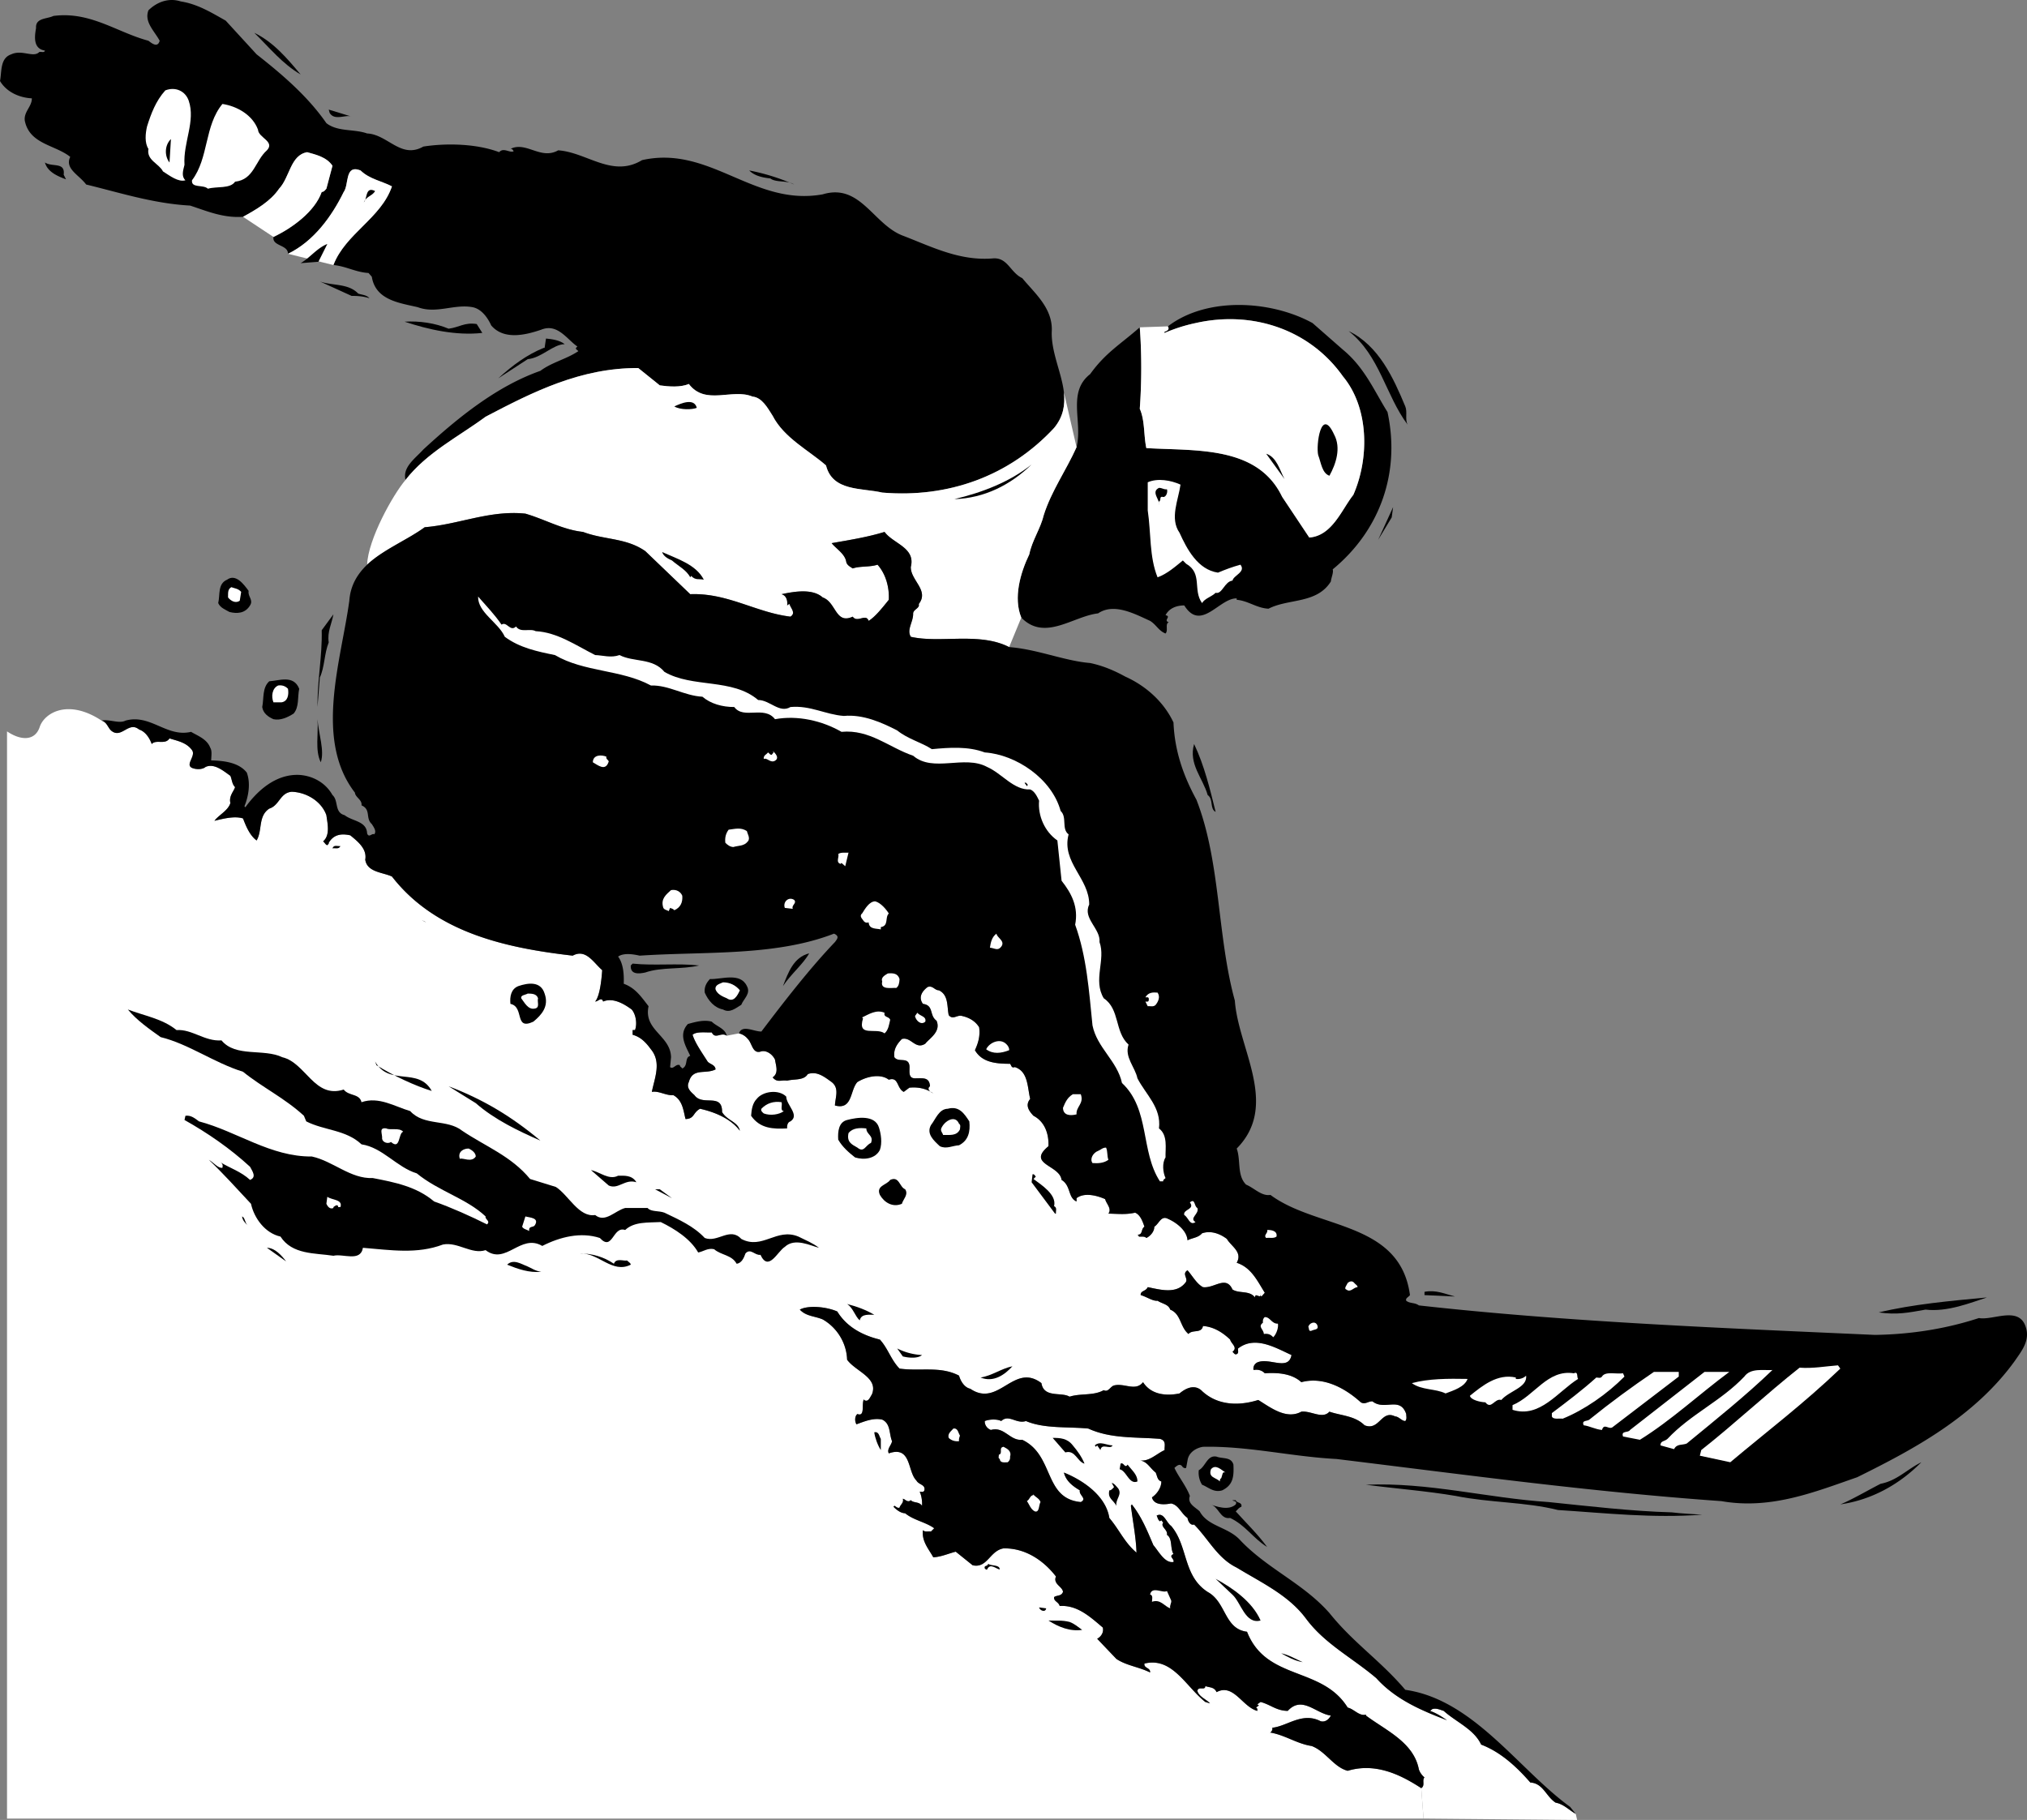 <svg xmlns="http://www.w3.org/2000/svg" width="432.865" height="388.704"><rect width="100%" height="100%" fill="#808080" stroke="none"/><path fill="#fff" d="M303.5 381.907c-4.516-2.957-9.84-5.469-15.7-3.703-2.984-.762-4.695-4.18-7.702-5.297-3.223-.492-5.735-2.398-9-2.902.152.199.754-.403.601-1 3.168-.305 6.383-3.422 10.301-1.399 1.008.29 1.809-.414 2.2-1.199-3.204-.422-6.118-4.34-9.2-1-2.445-.023-3.652-1.332-5.8-1.902l-.7.5c.137.07.234.27.398.199l-.699.5c.336.074.336.476.301.703-3.184-.828-5.09-5.953-8.7-4-.51-1.152-1.515-.95-2.402-1.3-.02 1.054-1.425-.052-1.699 1 .274 1.261 1.98 1.863 2.7 2.698l-1-.3c-4.141-3.25-7.055-9.68-13-8.2-.184 1.032 1.32.833 1.199 1.899-2.29-1.168-5.102-1.469-7.2-2.899l-4.097-4.3c.765-.403 1.469-1.305 1.199-2.399-2.742-2.324-5.457-4.836-9.2-4.601-.277-.938-1.284-.938-1.202-1.899.625-.449 1.527-.144 1.902-1.101-.074-1.157-2.184-1.657-1.5-3.301-2.695-3.484-6.613-6.098-11.2-6-2.952.508-3.452 4.328-6.6 3.601l-3.602-2.898c-1.594.406-3.098 1.11-4.797 1.2-.914-1.696-2.524-3.407-2.203-5.802.382.485 1.187.184 1.703.301l.699-.699c-1.82-1.324-4.43-1.727-6.2-3.203-1.046-.031-1.948-.836-2.5-1.399l.2-.199c.352.16.652.559 1.098.399.156-.64.96-1.043.703-1.899.46.051.762.653 1.398.5l.301-.199c.57.652 1.773.25 2.398 1.2.079-.95-.12-2.255-.5-3 .278-.06.782.241 1-.302.282-1.265-1.222-1.164-1.699-2.101-1.937-1.875-1.031-7.504-5.898-5.797-.461-.902.543-1.707.699-2.602-.656-1.52-.254-3.73-2.102-4.601-1.87-.434-3.78.371-5.5 1-.39-.629-.39-1.734.2-2.2 1.718.665.816-2.148 1.402-3.199v.2c.922.55 1.223-.457 1.7-1.2 1.433-3.578-3.493-4.886-5.302-7.398-.101-3.516-2.109-6.832-5.199-8.602-1.734-.742-3.547-.644-4.898-2.101 1.754-.953 5.574-.652 8 .402 1.996 3.266 5.312 5.078 9.097 6 1.743 1.89 2.348 4.301 4.2 6.2 4.48.613 8.699-.59 12.703 1.5.32 1.124 1.12 2.53 2.398 2.8 6.059 4.153 9.278-5.695 15.2-1.199.507 3.242 4.328 1.836 6 2.898 2.347-.761 5.16-.16 7.3-1.398.977.535 1.38-.77 2.2-1 2.195-.574 4.605 1.336 6.199-.703 1.824 2.844 5.242 2.941 7.8 2.402 1.262-1.066 3.07-1.972 4.602-.699 3.293 3.25 7.914 3.45 12.2 2.098 2.55 1.554 5.964 4.27 9.198 2.5 2.094-.243 4.504 1.668 6 0 2.524.863 5.442.863 7.5 2.902 3.165 1.277 3.567-3.344 6.5-1.902.887.062 1.391.968 2.2 1 .398-.434.195-1.035.203-1.5-1.317-3.86-4.633-.64-7.203-2.7-.946-.054-1.547.75-2.5.2-3.27-2.965-7.891-5.578-12.7-4.301-2.027-1.883-5.144-2.082-7.8-1.899-.559-.585-1.364-.886-2.399-.699-.172-.789.332-1.496 1-1.699 2.551-.902 6.469 1.914 7.102-1.5-3.348-1.512-7.77-4.223-11.403-1.402-.085.394.215.996-.3 1.199-.387.2-.59-.203-.899-.5 1.215-.91-.293-1.711-.5-2.598-1.601-1.527-3.511-2.734-5.8-2.902-.325 1.676-2.235.672-3.098 1.703-1.848-1.535-1.547-4.246-3.903-5.203-.359-1.156-1.765-1.254-2.699-1.899-.976.141-2.383-.863-3.601-1.199-.086-.972 1.117-.77 1.5-1.699 2.632.527 6.05 1.531 8-.902.863-.883-.844-1.887.5-2.7 1.066 1.215 1.972 2.922 3.3 3.602 2.391.324 4.903-2.59 6.301.5 1.414.93 3.63.129 4.801 1.7.031-1.27 1.438.738 1.2-1 .038.331-.063.632.198.8l.7-.8c-1.563-2.481-2.871-5.395-6-6.403 1.32-2.309-1.192-3.516-2.098-5.098-1.504-1.133-3.414-1.836-5.3-1.199-.829.973-2.134.973-3.102 1.5-.137-2.137-2.45-3.844-4.2-4.602-1.464-.75-1.87 1.06-2.898 1.7.023.965-.781 1.972-1.7 2.402-.386-.43-1.09-.23-1.6-.3.007-.231-.192-.333-.302-.403 1.215.07.711-1.234 1.5-1.7-.386-1.144-.886-2.55-2-3-2.003.45-3.511.25-5.699.2.781-1.055-.426-2.063-.699-3.098-1.738-.773-4.45-1.476-6.102-.199v.7c-1.863-.77-1.164-3.384-3.199-4.602-.375-3.203-7.511-3.305-2.8-7.2.113-2.636-.79-5.25-3.2-6.5-1.008-1.062-1.812-2.27-.699-3.601-.61-2.484-.41-5.902-3.3-6.797-.727.293-.727-.414-1-.703-2.845-.012-5.958-.211-7.5-2.899.738-1.636 1.14-3.043.898-4.898-.762-1.258-2.07-2.062-3.598-2.402-1.086-.364-1.988.941-2.902-.2-.395-1.87.008-4.285-2.098-5.3-.91.011-1.312-1.094-2.402-.7-1.22.91-2.024 2.22-1 3.602 2.39.324 1.289 2.434 2.902 3.598 1 2.355-1.516 3.761-2.402 4.902-2.13 1.371-3.032-1.543-5-1-1.047 1.066-1.852 2.27-1.598 3.898.852 1.188 2.863-.12 3.2 1.7.163.996-.438 2.804 1.198 2.8 1.68.004 3.086-.296 3.2 1.7-.817.617.191 1.32.703 1.5-1.52-.985-3.125-1.387-5.102-1.2l-1.199.899c-1.547-.785-1.047-3.297-3.2-2.598-1.667-1.304-4.581-.8-6.702.5-1.598 1.715-.993 6.035-4.797 5 .086-1.777.988-3.687-.703-5-1.524-1.097-3.133-2.406-5.098-1.699-.848 1.406-2.86 1.004-4.402 1.398-1.371-.195-2.075.508-3.098-.699 1.324-.902.723-2.41.5-3.8-.582-1.223-1.988-2.13-3.102-1.7-1.703.477-1.8-1.836-2.699-2.699a3.415 3.415 0 0 0-1.898-1.203l-2.602.5c-1.234-.844-2.441.863-3.199-.7-1.352.055-3.262-.245-4.102.5.54 1.766 2.047 3.88 3.2 5.7.453.59 1.66.691 1.703 1.703-2.153 1.098-4.867-.41-5.703 2.7-.57 1.21.332 2.015 1.203 2.8 1.742 2.434 5.965-.582 5.898 3.598 1.07 1.847 3.383 2.05 3.801 4-1.926-2.555-5.242-3.961-8.5-4.7-1.566.84-1.164 2.145-3.102 2.2-.472-1.762-.574-3.973-2.597-5.098-1.594.121-3.106-.984-4.602-.703.594-2.996 2.102-6.313-.199-9.098-1.117-1.535-2.223-2.64-3.902-3.101v-1h.5c.476-1.153.277-3.262-.7-4.399-1.738-1.277-4.05-2.582-6.097-1.699-.363-1.086-1.067.02-1.703 0 .937-1.086 1.34-4.3 1.5-6.703-1.871-1.617-3.477-4.633-6.297-3.098-14.164-1.636-29.242-4.851-38.602-16.902-1.996-.914-5.312-.914-5.699-3.598.387-2.242-1.422-3.75-3.2-5.199-1.64-.36-3.448-.36-4.6 1.598.046.156-.052.254-.302.5-.355-.043-.554-.547-.898-.801 1.547-1.352.945-3.766.7-5.598-1.06-2.992-4.278-4.902-7.4-5-2.507.2-2.605 2.914-4.8 3.598-2.43 1.625-1.422 4.64-2.7 6.8-1.437-1.054-2.241-2.964-2.902-4.699-1.75-.574-4.164.028-6.097.5.828-1.175 2.937-2.18 3.398-3.8-.36-1.496.746-2.5 1-3.399-.656-.61-.656-1.613-1-2.402-1.566-1.121-3.472-2.73-5.3-1.899-.688.575-1.993.575-2.899.2-1.508-.73.906-2.54 0-3.801-1.203-1.652-3.113-1.953-4.8-2.5-.927 1.45-2.837.144-3.802 1.203-.441-1.262-1.347-2.668-2.699-3.102-2.265-1.878-3.773 2.145-6 .2-.687-.668-.886-1.774-2-2.098-7.129-4.703-12.156-1.687-13.199 1.297-.965 3.047-3.98 3.047-7 1v232.203H304l-.5-6.5"/><path fill="#fff" d="M336.5 387.407c-1.434-.82-2.64-2.125-4.3-2.402-2.06-1.332-2.66-4.145-5.4-4.301-3.09-3.563-6.507-6.578-10.5-8.098-1.534-3.304-5.355-4.812-8-7.199-.773-.227-1.476-.629-2.402-.402l-.5.402c1.325.477 2.434 1.18 3.602 2-4.988-1.926-10.816-4.238-15.102-9-5.164-4.383-10.992-7.297-15-12.703-3.73-5.047-9.66-7.758-14.8-10.899-4.106-1.984-6.016-6.105-9.098-9.199-.836.278-1.34-.828-1.402-1.402-1.446-1.031-1.848-2.742-3.5-3.098-1.364.258-3.672.457-4.098-1.3 1.129-.754 2.031-2.16 2-3.399-.871-.27-.871-1.176-1.2-1.902-1.179-.88-1.784-2.387-3.402-2.598 2.02.309 3.528-1.398 5.301-2.203-.062-.906.438-2.008-1-2.399-5.297-.414-10.52-.011-15.3-2.199-4.266-.426-9.391.074-13.301-1.601-2.121.672-3.63-1.54-5.297 0-.742-.434-2.453-.434-3.5 0-.055.773.445 1.578 1.297 1.902 2.867-.828 4.074 2.387 6.703 2.098 6.918 3.304 4.504 12.55 12.5 13.3 1.453-.75-.457-1.453-.203-2.5-1.461-.863-2.965-1.968-3.399-3.8 4.051 1.632 8.973 4.949 9.7 9.699 2.19 2.586 3.195 5.2 5.8 7.402-.093-3.207-.797-6.726-1.199-10l.2-.3c2.113 2.667 3.316 5.683 4.6 8.699 1.13 1.308 2.434 3.922 4.298 3.601.25-.687-1.16-1.187 0-1.699-.758-1.2-.153-3.309-1.399-4.102.239-1.117-1.469-1.718-.8-2.601l-.399-.5-.3.203c-.473-.328-.473-.832-.7-1.203 1.535-.832 2.04 1.476 3.098 2.203 3.664 4.3 2.457 10.629 7.8 14.098 4.004 2.16 3.5 7.89 8.403 8.5 4.144 10.547 16.004 7.328 21.5 16.199 1.336.277 2.441 1.883 3.898 1.5v.203c4.274 3.195 10.203 5.707 11.301 11.5.41 1.242 1.512 1.945 1.2 1.7-.59.648.214 1.753-.7 2.3l.5 6.5 32.8.297-.3-1.297"/><path d="M286.8 74.704c4.65 3.848 6.657 8.773 9.5 13.3 2.786 12.86-1.534 25.223-11.702 33.602.218.664-.286 1.668-.399 2.598-3.004 4.8-9.031 3.594-13.3 5.8-2.465-.093-4.376-1.702-6.801-1.898v-.3c-3.703-.11-7.625 7.23-11.2 1.5-1.648 0-3.257.605-4 2.101 1.344.211-.562 1.113.7 1.5-.864.32-.059 1.727-.7 2.398-1.468-.574-1.972-1.878-3.3-2.699-3.293-1.492-7.715-3.902-11.098-1.601-5.363.613-11.39 6.039-16.402.902-1.723-4.21-.215-9.535 1.703-13.5.594-2.969 2.402-5.484 3.097-8.402 1.618-5.121 4.832-9.645 7-14.5 1.352-5.395-2.066-11.727 2.903-15.598 3.27-4.57 6.488-6.379 10.597-10 .415 5.43.415 11.762 0 17.398 1.118 2.504.817 5.72 1.403 8.399 10.57.637 23.734-.57 29 10.402l5.797 8.7c4.918-.376 6.925-6.004 9.402-9.102 3.453-7.856 3.352-18.61-2.2-25.297-7.21-10.195-19.573-14.113-31.5-11.402a34.685 34.685 0 0 0-6.6 2.101c-.466-.39 1.343-.293.698-1.402 8.383-6.426 22.153-5.524 30.903-.7l6.5 5.7M54.8 11.606c5.395 4.235 10.927 8.957 14.9 14.7 2.456 1.898 5.874 1.19 8.698 2.199 4.41.199 7.227 5.527 12 2.8 5.075-.793 11.504-.59 16.2 1.2.937-1.086 2.242.222 3.101-.2-.156-.183-.258-.585-.699-.5 3.355-1.695 6.473 2.426 10.2.301 6.12.418 11.55 5.946 17.898 2.098 14.554-3.29 23.902 9.98 38.601 7.3 8.113-2.449 10.828 6.598 17.301 8.903 5.988 2.316 11.918 5.332 18.898 4.797 3.27-.367 3.774 2.95 6.403 4.203 2.695 3.266 6.617 6.484 6.297 11.5-.106 4.371 2.125 8.73 2.601 12.898.281 2.637-.093 5.168-2.101 7.602-9.63 10.363-22.692 14.984-36.7 13.797-4.386-1.024-10.617-.219-12-5.797-3.742-3.266-8.968-5.879-11.398-10.602-1.086-1.71-2.293-3.921-4.3-4.101-4.325-1.828-10.052 1.988-13.602-2.7-1.778.77-4.29.571-6.2.301l-4.597-3.699c-12.285-.054-22.438 5.07-32.602 10.399-5.715 4.222-12.547 7.64-17.101 13.5-.672-2.746 2.043-4.555 3.8-6.5 7.489-6.899 15.727-13.532 25-16.801 2.485-1.856 5.5-2.461 8.102-4.2-.188-.269-.59-.37-.5-.699l.3-.3c-2.198-1.48-4.21-5-7.702-3.598-3.243 1.11-7.965 2.316-10.7-.902-.683-1.504-1.988-3.516-4-3.899-3.918-.722-7.738 1.489-11.699 0-3.976-.922-9.004-1.523-9.8-6.5l-.7-.8c-2.722-.153-4.836-1.461-7.5-1.7 2.567-6.695 10.203-10.011 12.5-16.8-2.195-1.153-4.808-1.555-6.699-3.399-3.437-1.371-2.434 3.05-3.602 4.598-2.546 5.187-6.367 10.515-11.898 13.199.004-1.984-3.414-1.582-3.102-3.598 4.012-1.902 8.832-5.418 10.301-9.601.543-.04.742-.442 1-.7L71 35.407c-1.254-1.879-3.566-2.379-5.402-2.902-3.594.62-3.692 5.347-6 7.8-1.813 2.672-4.93 4.48-7.7 6-4.265.29-7.68-1.218-11.3-2.398-7.836-.43-14.973-2.742-22.2-4.5-1.515-2.059-4.632-3.367-3.398-5.902-3.246-2.59-8.672-2.688-9.7-7.7-.277-1.925 1.532-3.03 1.5-4.8-2.683-.137-5.394-1.344-6.8-3.7.398-2.066-.004-4.882 2.398-5.699 2.325-1.09 4.735.817 6-.5.543-.09 1.047.211 1.2-.3C7.133 10.414 7.332 8 7.699 6.004c-.164-2.223 2.348-1.922 3.7-2.598 7.894-1.035 13.523 3.488 20.3 5.297.66.504 1.965 1.61 2.399 0-1.137-2.11-3.348-4.02-2.399-6.5C33.465.466 35.977-.542 38.598.305c3.609.563 6.523 2.372 9.601 4.102l6.602 7.2"/><path fill="#fff" d="M218.098 131.907c-1.723-4.21-.215-9.535 1.703-13.5.594-2.969 2.402-5.484 3.097-8.402 1.618-5.121 4.832-9.645 7-14.5l-2.699-11.7c.281 2.637-.093 5.168-2.101 7.602-9.63 10.363-22.692 14.984-36.7 13.797-4.386-1.024-10.617-.219-12-5.797-3.742-3.266-8.968-5.879-11.398-10.602-1.086-1.71-2.293-3.921-4.3-4.101-4.325-1.828-10.052 1.988-13.602-2.7-1.778.77-4.29.571-6.2.301l-4.597-3.699c-12.285-.054-22.438 5.07-32.602 10.399-5.715 4.222-12.547 7.64-17.101 13.5-2.684 3.148-8.004 12.68-8.2 18.101 3.477-3.25 8.582-5.281 12.301-8 7.285-.586 13.918-3.703 21.5-2.902 4.176 1.21 7.895 3.422 12.301 3.902 4.54 1.73 9.164 1.227 13.3 4.098l9.598 9.203c7.973-.316 14.004 3.906 21.403 4.797 1.242-.79.039-1.793-.203-2.7-.16 0-.364.2-.5.301.136-1.003-.164-2.109-1.2-2.398 2.442-.516 6.563-1.32 8.801.7 2.887.995 2.688 5.82 6.399 4.097 1.011 1.422 2.82-.79 3.402.902 1.43-.89 2.934-2.797 4.3-4.5.141-2.52-.562-5.433-2.402-7.5-1.675.559-3.789.258-5.3.801-.297-.242-1.301-.645-1.399-1.5-.304-1.656-2.215-2.762-3.101-3.902 3.8-.668 7.62-1.27 11.3-2.399 1.848 2.535 6.672 3.34 5.602 7.5-.035 2.875 3.984 4.985 1.7 7.899.277.906-1.13 1.105-1.2 2 .07 1.82-1.438 3.425-.5 5 6.297 1.441 14.637-1.07 21 2.199l2.598-6.297M71.2 56.606c2.566-6.695 10.202-10.011 12.5-16.8-2.196-1.153-4.81-1.555-6.7-3.399-3.438-1.371-2.434 3.05-3.602 4.598-2.546 5.187-6.367 10.515-11.898 13.199l9.7 2.402m-12.802-6c4.012-1.902 8.832-5.418 10.301-9.601.543-.04.742-.442 1-.7L71 35.407c-1.254-1.879-3.566-2.379-5.402-2.902-3.594.62-3.692 5.347-6 7.8-1.813 2.672-4.93 4.48-7.7 6l6.5 4.301"/><path d="M64.2 15.907c-3.903-2.277-6.614-5.695-9.9-8.902 4.087 2 6.903 5.32 9.9 8.902"/><path fill="#fff" d="M40.3 21.505c1.505 4.386-1.206 8.91-.902 13.699-.304 1.238-.707 2.445.2 3.3-1.512.45-3.32-.956-4.797-1.898-.836-1.672-3.547-2.375-3.102-4.8-.847-1.294-.648-3.301-.3-4.801.859-2.723 1.863-5.434 3.902-7.7 2.183-.851 4.293.153 5 2.2m14.797 6.199c.074 1.703 3.691 2.508 1.902 4.402-2.531 2.227-2.73 6.246-6.8 6.7-1.06 1.558-3.872.953-5.802 1.5-.984-.95-3.597-.044-3.398-1.801 3.617-4.774 2.613-11.61 6.5-16.301 3.148.473 6.465 2.379 7.598 5.5"/><path d="M75.098 24.907c-1.235-.523-3.645.984-4.7-.8l-.199-.7 4.899 1.5M50.7 26.505l.5.5-.5-.5m-14.5 8.199c-1.028-1.277-1.13-3.586.3-5l-.3 5m-22.602 2.601.5 1c-1.739-.656-3.95-1.562-4.5-3.601 1.554 1.035 4.37-.168 4 2.601m156 2.102c-1.465-.953-3.875-.352-5.098-1.3-1.39-.157-3.3-.458-4.5-1.7a44.88 44.88 0 0 1 9.598 3m-89.5 1.398c-.606 1.067-1.809 1.067-2.399 2.399.79-.832.285-3.445 2.399-2.399M64.2 56.204c2.027-1.168 3.433-3.176 5.698-4.098L68 55.907l-3.8.297m12.3 6.5c.781.273 1.79.273 2.398 1-1.214-.426-2.722-.527-3.8-.5L68.3 60.106c2.648.961 6.066.356 8.199 2.598"/><path fill="#fff" d="M243.398 69.907c.414 5.43.414 11.762 0 17.398 1.118 2.504.817 5.72 1.403 8.399 10.57.637 23.734-.57 29 10.402l5.797 8.7c4.918-.376 6.925-6.004 9.402-9.102 3.453-7.856 3.352-18.61-2.2-25.297-7.21-10.195-19.573-14.113-31.5-11.402a34.685 34.685 0 0 0-6.6 2.101c-.466-.39 1.343-.293.698-1.402l-6 .203"/><path d="M95.8 70.204c2.286-.293 3.391-1.399 6-1l1.2 1.902c-5.617.614-11.445-.695-16.602-2.402 3.145-.2 6.563.3 9.403 1.5m204.297 16.601c.496 1.196-.106 2.704.5 3.899-4.727-6.32-5.934-14.762-12.598-20 6.465 3.125 9.578 10.062 12.098 16.101m-179.5-13.3c-2.512.023-4.926 2.937-7.899 3.199l-6.3 4.101c3.144-2.855 6.16-5.066 9.699-6.5h.203l.297-2c1.187.118 2.894.317 4 1.2M148.8 87.106c-.968.39-3.48.492-4.8-.3 1.32-.614 4.234-1.922 4.8.3m136.098 5.699c1.524 2.832.418 6.25-1 8.801-1.593-.539-1.796-2.851-2.398-4.402-.504-2.07.602-10.512 3.398-4.399m-10.598 9.5-3.902-5.398c2.258.742 2.86 3.453 3.903 5.398m-70.501 4.301c5.942-1.422 11.77-3.633 16.5-7.402-4.527 4.375-10.054 7.187-16.5 7.402"/><path fill="#fff" d="M252.098 103.505c-.45 3.289-2.356 7.207-.2 10.3 1.563 3.442 3.872 7.864 8.2 8.5 1.504-.636 3.109-1.242 4.8-1.699 1.223 1.563-1.488 2.266-1.699 3.399-1.699.175-2.203 2.988-3.601 2.601-.914.89-2.32 1.192-2.899 2.2-2.035-2.817.176-6.336-3.398-8.399l-.703-.703c-1.551 1.262-3.36 2.867-5.399 3.601-1.781-4.351-1.379-9.476-2.101-14.3v-6c2.129-.934 4.945-.434 7 .5"/><path d="M249.2 104.505c.238.68-.262 1.886-1 1.601-.673-.015-.169.79-.7 1v.7c.23-1.114-1.781-2.72 0-3.602.633-.023 1.035.379 1.7.3m45.1 10.801 3.2-7-.3 2.2zm9.2 266.602c-4.516-2.957-9.84-5.469-15.7-3.703-2.984-.762-4.695-4.18-7.702-5.297-3.223-.492-5.735-2.398-9-2.902.152.199.754-.403.601-1 3.168-.305 6.383-3.422 10.301-1.399 1.008.29 1.809-.414 2.2-1.199-3.204-.422-6.118-4.34-9.2-1-2.445-.023-3.652-1.332-5.8-1.902l-.7.5c.137.07.234.27.398.199l-.699.5c.336.074.336.476.301.703-3.184-.828-5.09-5.953-8.7-4-.51-1.152-1.515-.95-2.402-1.3-.02 1.054-1.425-.052-1.699 1 .274 1.261 1.98 1.863 2.7 2.698l-1-.3c-4.141-3.25-7.055-9.68-13-8.2-.184 1.032 1.32.833 1.199 1.899-2.29-1.168-5.102-1.469-7.2-2.899l-4.097-4.3c.765-.403 1.469-1.305 1.199-2.399-2.742-2.324-5.457-4.836-9.2-4.601-.277-.938-1.284-.938-1.202-1.899.625-.449 1.527-.144 1.902-1.101-.074-1.157-2.184-1.657-1.5-3.301-2.695-3.484-6.613-6.098-11.2-6-2.952.508-3.452 4.328-6.6 3.601l-3.602-2.898c-1.594.406-3.098 1.11-4.797 1.2-.914-1.696-2.524-3.407-2.203-5.802.382.485 1.187.184 1.703.301l.699-.699c-1.82-1.324-4.43-1.727-6.2-3.203-1.046-.031-1.948-.836-2.5-1.399l.2-.199c.352.16.652.559 1.098.399.156-.64.96-1.043.703-1.899.46.051.762.653 1.398.5l.301-.199c.57.652 1.773.25 2.398 1.2.079-.95-.12-2.255-.5-3 .278-.06.782.241 1-.302.282-1.265-1.222-1.164-1.699-2.101-1.937-1.875-1.031-7.504-5.898-5.797-.461-.902.543-1.707.699-2.602-.656-1.52-.254-3.73-2.102-4.601-1.87-.434-3.78.371-5.5 1-.39-.629-.39-1.734.2-2.2 1.718.665.816-2.148 1.402-3.199v.2c.922.55 1.223-.457 1.7-1.2 1.433-3.578-3.493-4.886-5.302-7.398-.101-3.516-2.109-6.832-5.199-8.602-1.734-.742-3.547-.644-4.898-2.101 1.754-.953 5.574-.652 8 .402 1.996 3.266 5.312 5.078 9.097 6 1.743 1.89 2.348 4.301 4.2 6.2 4.48.613 8.699-.59 12.703 1.5.32 1.124 1.12 2.53 2.398 2.8 6.059 4.153 9.278-5.695 15.2-1.199.507 3.242 4.328 1.836 6 2.898 2.347-.761 5.16-.16 7.3-1.398.977.535 1.38-.77 2.2-1 2.195-.574 4.605 1.336 6.199-.703 1.824 2.844 5.242 2.941 7.8 2.402 1.262-1.066 3.07-1.972 4.602-.699 3.293 3.25 7.914 3.45 12.2 2.098 2.55 1.554 5.964 4.27 9.198 2.5 2.094-.243 4.504 1.668 6 0 2.524.863 5.442.863 7.5 2.902 3.165 1.277 3.567-3.344 6.5-1.902.887.062 1.391.968 2.2 1 .398-.434.195-1.035.203-1.5-1.317-3.86-4.633-.64-7.203-2.7-.946-.054-1.547.75-2.5.2-3.27-2.965-7.891-5.578-12.7-4.301-2.027-1.883-5.144-2.082-7.8-1.899-.559-.585-1.364-.886-2.399-.699-.172-.789.332-1.496 1-1.699 2.551-.902 6.469 1.914 7.102-1.5-3.348-1.512-7.77-4.223-11.403-1.402-.085.394.215.996-.3 1.199-.387.2-.59-.203-.899-.5 1.215-.91-.293-1.711-.5-2.598-1.601-1.527-3.511-2.734-5.8-2.902-.325 1.676-2.235.672-3.098 1.703-1.848-1.535-1.547-4.246-3.903-5.203-.359-1.156-1.765-1.254-2.699-1.899-.976.141-2.383-.863-3.601-1.199-.086-.972 1.117-.77 1.5-1.699 2.632.527 6.05 1.531 8-.902.863-.883-.844-1.887.5-2.7 1.066 1.215 1.972 2.922 3.3 3.602 2.391.324 4.903-2.59 6.301.5 1.414.93 3.63.129 4.801 1.7.031-1.27 1.438.738 1.2-1 .038.331-.063.632.198.8l.7-.8c-1.563-2.481-2.871-5.395-6-6.403 1.32-2.309-1.192-3.516-2.098-5.098-1.504-1.133-3.414-1.836-5.3-1.199-.829.973-2.134.973-3.102 1.5-.137-2.137-2.45-3.844-4.2-4.602-1.464-.75-1.87 1.06-2.898 1.7.023.965-.781 1.972-1.7 2.402-.386-.43-1.09-.23-1.6-.3.007-.231-.192-.333-.302-.403 1.215.07.711-1.234 1.5-1.7-.386-1.144-.886-2.55-2-3-2.003.45-3.511.25-5.699.2.781-1.055-.426-2.063-.699-3.098-1.738-.773-4.45-1.476-6.102-.199v.7c-1.863-.77-1.164-3.384-3.199-4.602-.375-3.203-7.511-3.305-2.8-7.2.113-2.636-.79-5.25-3.2-6.5-1.008-1.062-1.812-2.27-.699-3.601-.61-2.484-.41-5.902-3.3-6.797-.727.293-.727-.414-1-.703-2.845-.012-5.958-.211-7.5-2.899.738-1.636 1.14-3.043.898-4.898-.762-1.258-2.07-2.062-3.598-2.402-1.086-.364-1.988.941-2.902-.2-.395-1.87.008-4.285-2.098-5.3-.91.011-1.312-1.094-2.402-.7-1.22.91-2.024 2.22-1 3.602 2.39.324 1.289 2.434 2.902 3.598 1 2.355-1.516 3.761-2.402 4.902-2.13 1.371-3.032-1.543-5-1-1.047 1.066-1.852 2.27-1.598 3.898.852 1.188 2.863-.12 3.2 1.7.163.996-.438 2.804 1.198 2.8 1.68.004 3.086-.296 3.2 1.7-.817.617.191 1.32.703 1.5-1.52-.985-3.125-1.387-5.102-1.2l-1.199.899c-1.547-.785-1.047-3.297-3.2-2.598-1.667-1.304-4.581-.8-6.702.5-1.598 1.715-.993 6.035-4.797 5 .086-1.777.988-3.687-.703-5-1.524-1.097-3.133-2.406-5.098-1.699-.848 1.406-2.86 1.004-4.402 1.398-1.371-.195-2.075.508-3.098-.699 1.324-.902.723-2.41.5-3.8-.582-1.223-1.988-2.13-3.102-1.7-1.703.477-1.8-1.836-2.699-2.699a3.415 3.415 0 0 0-1.898-1.203l-2.602.5c-1.234-.844-2.441.863-3.199-.7-1.352.055-3.262-.245-4.102.5.54 1.766 2.047 3.88 3.2 5.7.453.59 1.66.691 1.703 1.703-2.153 1.098-4.867-.41-5.703 2.7-.57 1.21.332 2.015 1.203 2.8 1.742 2.434 5.965-.582 5.898 3.598 1.07 1.847 3.383 2.05 3.801 4-1.926-2.555-5.242-3.961-8.5-4.7-1.566.84-1.164 2.145-3.102 2.2-.472-1.762-.574-3.973-2.597-5.098-1.594.121-3.106-.984-4.602-.703.594-2.996 2.102-6.313-.199-9.098-1.117-1.535-2.223-2.64-3.902-3.101v-1h.5c.476-1.153.277-3.262-.7-4.399-1.738-1.277-4.05-2.582-6.097-1.699-.363-1.086-1.067.02-1.703 0 .937-1.086 1.34-4.3 1.5-6.703-1.871-1.617-3.477-4.633-6.297-3.098-14.164-1.636-29.242-4.851-38.602-16.902-1.996-.914-5.312-.914-5.699-3.598.387-2.242-1.422-3.75-3.2-5.199-1.64-.36-3.448-.36-4.6 1.598.046.156-.052.254-.302.5-.355-.043-.554-.547-.898-.801 1.547-1.352.945-3.766.7-5.598-1.06-2.992-4.278-4.902-7.4-5-2.507.2-2.605 2.914-4.8 3.598-2.43 1.625-1.422 4.64-2.7 6.8-1.437-1.054-2.241-2.964-2.902-4.699-1.75-.574-4.164.028-6.097.5.828-1.175 2.937-2.18 3.398-3.8-.36-1.496.746-2.5 1-3.399-.656-.61-.656-1.613-1-2.402-1.566-1.121-3.472-2.73-5.3-1.899-.688.575-1.993.575-2.899.2-1.508-.73.906-2.54 0-3.801-1.203-1.652-3.113-1.953-4.8-2.5-.927 1.45-2.837.144-3.802 1.203-.441-1.262-1.347-2.668-2.699-3.102-2.265-1.878-3.773 2.145-6 .2-.687-.668-.886-1.774-2-2.098 1.614-.379 3.723.727 5.102 0 5.355-1.484 8.773 3.64 14 2.398 1.406.84 3.418 1.543 4.097 3.399.426.656.223 1.762.2 2.703 2.535.063 5.851.367 7.601 2.598.864 2.289.364 5.105-.5 7.199l.2.203c2.472-3.402 6.39-7.121 11.5-6.902 2.933.183 5.644 1.691 7.101 4.3 1.355 1.208.352 3.723 2.598 4.301 1.675 1.328 4.691 1.23 4.8 3.899.391 1.047 1.094-.157 1.5.199.598-.656-.105-1.563-.5-2.2-1.414-1.273-.105-3.081-2.199-4 .184-1.19-1.324-1.695-1.398-2.699-8.77-11.355-2.942-28.242-1.203-41 .234-3.285 1.726-5.699 3.8-7.699 3.477-3.25 8.582-5.281 12.301-8 7.285-.586 13.918-3.703 21.5-2.902 4.176 1.21 7.895 3.422 12.301 3.902 4.54 1.73 9.164 1.227 13.3 4.098l9.598 9.203c7.973-.316 14.004 3.906 21.403 4.797 1.242-.79.039-1.793-.203-2.7-.16 0-.364.2-.5.301.136-1.003-.164-2.109-1.2-2.398 2.442-.516 6.563-1.32 8.801.7 2.887.995 2.688 5.82 6.399 4.097 1.011 1.422 2.82-.79 3.402.902 1.43-.89 2.934-2.797 4.3-4.5.141-2.52-.562-5.433-2.402-7.5-1.675.559-3.789.258-5.3.801-.297-.242-1.301-.644-1.399-1.5-.304-1.656-2.215-2.762-3.101-3.902 3.8-.668 7.62-1.27 11.3-2.399 1.848 2.535 6.672 3.34 5.602 7.5-.035 2.875 3.984 4.985 1.7 7.899.277.906-1.13 1.105-1.2 2 .07 1.82-1.437 3.425-.5 5 6.297 1.441 14.637-1.07 21 2.199 6 .45 11.828 2.96 17.3 3.402 2.669.563 5.083 1.57 7.5 2.899 4.415 1.988 8.235 5.402 10.298 9.8.25 6.157 2.16 11.48 4.902 16.5l-77.402 28.602c-12.578 4.871-27.45 3.766-41.5 4.7-1.426-.329-3.438-.63-4.598.198 1.16 1.583 1.262 3.895 1.2 5.801 2.472.907 3.679 2.715 5.3 4.801-1.117 5.152 4.71 6.258 4.8 10.898l-.202 2.102c.715.594 1.218-.816 2.101-.402-.078.293.324.39.5.699 1.328-.61.426-2.316 1.7-2.7-.973-2.128-2.583-4.542-.5-6.8 1.64-.457 3.449-.957 5.101-.5 1.059 1.05 2.867 1.453 3.2 3l2.6-.5c.684-1.953 3.2-.344 4.798-.399 4.832-6.378 10.359-13.515 15.703-19.101.418-.578 1.09-1.246-.203-1.797l77.402-28.602c5.195 13.274 4.39 29.051 8.2 42.899.714 10.273 9.558 22.332.398 31.601.918 2.493.015 5.708 2 7.7 1.734.722 3.34 2.53 5.203 2.199 9.894 7.367 27.683 5.555 29.797 21.402-.301.434-1.004.637-.797 1.2.797.644 1.8.34 2.699 1 31.863 3.562 65.531 4.867 97.398 6.3 7.832-.125 15.27-1.332 22.2-3.601 3.02.562 8.547-2.653 10 1.902.957 2.879-.852 5.09-2.297 7.2-8.606 11.96-21.567 18.898-33.703 24.898-9.07 3.144-18.418 6.965-29 5.101-27.809-1.957-54.946-5.676-82.2-9-9.628-.496-18.875-2.808-28.5-2.601-1.328.199-3.039 1.101-3.3 2.902l-.297 1.598c-.446.218-.848-.282-.903-.399-.546-.586-1.148.016-1.597.399.75 1.726 2.558 3.937 3.297 6-.637 1.656 1.273 2.46 2.101 3.3 1.781 3.282 6.106 3.282 8.7 6.2 5.847 6.125 13.386 9.14 19 15.5 5.14 6.406 10.867 10.125 16.199 16.402 14.566 2.063 24.215 17.04 35.203 25l1.199 1.5c-1.434-.82-2.64-2.125-4.3-2.402-2.06-1.332-2.66-4.145-5.4-4.301-3.09-3.563-6.507-6.578-10.5-8.098-1.534-3.304-5.355-4.812-8-7.199-.773-.227-1.476-.629-2.402-.402l-.5.402c1.325.477 2.434 1.18 3.602 2-4.988-1.926-10.816-4.238-15.102-9-5.164-4.383-10.992-7.297-15-12.703-3.73-5.047-9.66-7.758-14.8-10.899-4.106-1.984-6.016-6.105-9.098-9.199-.836.278-1.34-.828-1.402-1.402-1.446-1.031-1.848-2.742-3.5-3.098-1.364.258-3.672.457-4.098-1.3 1.129-.754 2.031-2.16 2-3.399-.871-.27-.871-1.176-1.2-1.902-1.179-.88-1.784-2.387-3.402-2.598 2.02.309 3.528-1.398 5.301-2.203-.062-.906.438-2.008-1-2.399-5.297-.414-10.52-.011-15.3-2.199-4.266-.426-9.391.074-13.301-1.601-2.121.672-3.63-1.54-5.297 0-.742-.434-2.453-.434-3.5 0-.055.773.445 1.578 1.297 1.902 2.867-.828 4.074 2.387 6.703 2.098 6.918 3.304 4.504 12.55 12.5 13.3 1.453-.75-.457-1.453-.203-2.5-1.461-.863-2.965-1.968-3.399-3.8 4.051 1.632 8.973 4.949 9.7 9.699 2.19 2.586 3.195 5.2 5.8 7.402-.093-3.207-.797-6.726-1.199-10l.2-.3c2.113 2.667 3.316 5.683 4.6 8.699 1.13 1.308 2.434 3.922 4.298 3.601.25-.687-1.16-1.187 0-1.699-.758-1.2-.153-3.309-1.399-4.102.239-1.117-1.469-1.718-.8-2.601l-.399-.5-.3.203c-.473-.328-.473-.832-.7-1.203 1.535-.832 2.04 1.476 3.098 2.203 3.664 4.3 2.457 10.629 7.8 14.098 4.004 2.16 3.5 7.89 8.403 8.5 4.144 10.547 16.004 7.328 21.5 16.199 1.336.277 2.441 1.883 3.898 1.5v.203c4.274 3.195 10.203 5.707 11.301 11.5.41 1.242 1.512 1.945 1.2 1.7-.59.648.214 1.753-.7 2.3"/><path d="M150.3 123.805c-1.16-.226-1.76.176-2.702-.8l-.2.3c-.77-1.535-2.582-2.44-3.898-3.601-.793-.348-1.797-.852-2.102-1.797 3.22 1.45 7.239 2.656 8.903 5.898m-97.203 2.399c-.239 1.191 1.07 1.898.3 3.101-1.039 1.711-2.75 1.81-4.398 1.399-.863-.492-1.969-.895-2.402-1.899.433-1.71-.168-4.12 1.902-5 1.848-1.335 3.555.977 4.598 2.399"/><path fill="#fff" d="m51.5 126.407-.3 1.898c-.852.598-1.856.098-2.5-.699.038-.812-.16-1.718.698-2.199.75.281 1.454.281 2.102 1m55.598 7c1.136-.785 1.843 1.629 3.101.398.953 1.43 2.961.325 4.2 1 4.59.23 8.613 3.043 12.699 5.102 1.64.05 3.347.656 5.203 0 2.969 1.559 7.09.555 9.597 3.598 6.036 3.488 14.477 1.277 20 6 2.52 0 4.528 2.918 6.903 1.5 4.258-.39 7.472 1.617 11.398 1.902 4.117-.387 8.137 1.422 11.399 3.098 2.265 1.843 5.18 2.547 7.402 4 3.707-.348 7.727-.649 11.3.699 6.677.46 14.313 5.586 16.2 12.5 1.434 1.328.125 3.84 1.7 5-1.575 5.976 4.456 9.39 4.398 15-1.45 2.933 2.468 5.144 2.203 8 1.37 3.777-1.442 8.101.898 12 3.488 2.332 2.281 7.156 5.301 9.902-.906 2.68 1.402 4.79 1.898 7.2 1.817 3.519 5.133 6.234 4.602 10.699 1.938 1.465 1.336 4.277 1.398 6.199-.765 1.195-.562 3.207 0 4.402-.164.211-.562.309-.5.7h-.699c-4.187-6.419-2.078-15.364-8.101-21-1.012-4.715-5.336-7.528-6.297-12.301-.746-7.39-1.246-14.727-3.703-21.5.746-3.778-.762-6.692-2.899-9.399l-.898-8.601c-2.692-1.86-4.2-5.274-3.903-8.5-.398-.797-.902-2-1.898-2.399-3.523.196-6.035-3.422-9.2-4.8-4.878-2.641-11.51 1.277-15.8-2.399-5.156-1.75-9.277-5.668-15.3-5.102-4.13-2.378-9.356-3.582-14.2-2.699-2.29-2.992-6.71.121-8.7-2.601-2.534.011-5.046-.696-6.8-2.2-3.875-.203-7.191-2.515-11-2.398-6.34-3.434-14.281-2.832-20.5-6.5-3.73-.75-7.55-1.555-10.7-3.902-1.374-3.082-5.796-5.192-5.702-8.598 1.816 2.102 3.425 3.707 5 6"/><path d="M70.2 137.204c-.958 2.355-.856 5.266-1.9 7.5l-.5 6.3c-.066-5.62 1.04-10.843.9-16.398l2.5-3.402c-.348 2.023-1.356 3.73-1 6m-6.302 9.902c-.382 1.797.016 3.91-1.199 5.301-1.297.82-2.804 1.52-4.3 1.2-1.118-.481-2.223-1.286-2.399-2.602.379-1.899-.023-4.11 1.5-5.5 2.094-.121 5.21-1.426 6.398 1.601"/><path fill="#fff" d="M61.5 147.106c.203 1.196.004 2.703-1.402 2.899h-1.7c-.511-1.203-.312-3.012 1-3.598.797-.117 1.504.086 2.102.7"/><path d="M68.5 162.805c-1.27-2.546-.465-6.062-.7-9.199.235 3.137 1.544 6.754.7 9.2m191.098 10.601c-1.313-.687-.41-2.695-1.7-3.602-1.023-3.617-4.136-6.632-2.898-10.898 2.18 4.57 3.383 9.594 4.598 14.5"/><path fill="#fff" d="M165.2 162.606c-.884.168-1.49-.84-2.102-.5-.09-.84.613-.941.902-1.402.316.16.418.562.8.5l.4-.5-.2-.297c.52.355 1.727 1.664.2 2.2m-35.7-1.001c-.16.465.344.664.5 1-.66 2.278-2.367.77-3.402.2.03-1.641 1.84-1.641 2.902-1.2"/><path d="m219.5 167.606-.2.301-.5-.703c.387-.211.49.293.7.402"/><path fill="#fff" d="M159.5 177.505c.094.543.797 1.547.2 2.199-.813 1.058-2.016.86-3.102 1.203-.723-.043-1.227-.445-1.7-.902-.128-1.051.07-1.957.7-2.801 1.382-.16 2.586-.563 3.902.3"/><path d="M72.7 180.704c-.345.762-1.145.36-1.7.5.25-.844 1.055-.442 1.7-.5"/><path fill="#fff" d="m180.5 185.005-.8-.7-.2.2c-1.113-.325-.21-1.532-.5-2.098.59-.441 1.496-.238 2.2-.3l-.7 2.898m-34.8 6.3c.124 1.415-.38 2.524-1.7 3.102-.188-.277-.59-.379-.902-.5l-.297.7c-.395-.278-1.098-.278-1.203-.903-.496-1.785.707-2.692 1.703-3.598 1.117-.199 2.02.305 2.398 1.2m23.899.898c.648.719-.66 1.121-.297 1.902l-1.703-.199c-.47-1.285.84-2.492 2-1.703m20.202 2.902c-.863.832.044 2.64-1.702 2.899v.5c-.97-.254-2.477.047-2.598-1.5-.48.14-.883.039-1.2-.5-.085-.164-.89-.868-.202-1.399.62-.976 1.523-2.586 2.8-2.601 1.235.316 2.442 1.824 2.903 2.601"/><path d="m91 197.005-1-.5.7.3zm0 0"/><path fill="#fff" d="M213.8 202.204c-.741.969-1.445.266-2.402.203.153-1.14.454-2.348 1.403-3 .054.852 1.965 1.555 1 2.797"/><path d="M167.2 210.606c1.136-2.91 2.241-6.125 5.6-7-1.25 2.281-3.863 4.39-5.6 7m-17.9-4.402c-3.679.89-8 .285-11.5 1.5-1.323.293-3.234.496-3.1-1.5l.398-.399c4.593.485 9.62-.117 14.203.399"/><path fill="#fff" d="M192.098 209.106c-.043.801-.145 1.504-.7 1.899-.953-.094-3.464.511-3-1.399-.363-.906.743-1.406 1.2-1.699 1.148-.11 2.156-.008 2.5 1.2"/><path d="M159.5 210.606c.895 1.614-.71 2.719-1.2 4-1.222.727-2.425 1.832-3.902 1-1.84-.37-3.148-1.879-3.898-3.601-.152-1.192.348-2.098 1.098-2.899 2.464.098 6.488-1.511 7.902 1.5m-43.2 1.598c.981 2.73-.628 4.539-2.402 6-4.152 1.953-1.843-3.172-4.898-3.797-.16-1.586.14-3.195 1.7-3.8 2.058-.7 4.773-1.102 5.6 1.597"/><path fill="#fff" d="M158 211.505c-.52 1.117-1.324 2.722-2.8 1.699-.934-.383-2.04-.883-2.4-1.899-.144-.996.962-1.195 1.598-1.5 1.477 0 2.68.606 3.602 1.7m89.2.5c.632.918.128 1.922-.4 2.601-.476.528-1.179.227-1.702.301l-.5-1c.218.02.62.121.703-.203.02-.281.117-.582-.203-.7h-.5c.62-1.085 1.625-1.085 2.601-1m-132.301 1.2c-.23.723.473 2.031-.699 2.203-1.441.328-2.246-1.379-2.898-2.203-.149-.684.855-.684 1.398-1 .863.016 1.867.016 2.2 1"/><path d="M37.7 220.005c3.3-.25 6.015 2.465 9.6 2.199 3.048 3.683 8.977 1.672 13 3.601 5.024 1.188 6.833 8.926 13.098 6.899 1.07 1.422 3.383.82 3.801 2.703 3.7-1.281 7.117.934 10.399 1.898 2.949 3.254 7.875 1.645 11.101 4.2 5.016 3.375 10.442 5.386 14.5 10.3l5.5 1.7c2.703 1.726 4.914 6.554 8.399 6 2.144 1.757 4.254-.957 6.402-1.5h4.8c.688.847 2.395.543 3.598 1 3.02 1.453 6.239 2.863 8.602 5.402 2.762 1.078 5.375-2.441 7.8.2 4.509 2.386 7.524-2.438 12.2-.5 1.555.773 3.063 1.378 4.398 2.398-1.738-.418-5.156-2.227-7.3-.2-1.575.989-3.485 5.41-5.2 1.7-1.199.191-2.101-1.516-3.199-.301-.312.894-.812 2.101-1.898 2.203-1.028-1.91-3.336-1.812-4.801-3.102-1.352-.316-2.254.489-3.402.7-1.668-2.926-4.985-5.035-8-6.5-2.711.156-5.625-.145-7.598 1.699-2.652-.938-2.652 4.691-5.402 1.703-4.082-1.336-8.504-.23-12.297 1.7-4.649-2.735-7.766 4.202-12.102.898-3 .992-5.914-1.82-9.101-1.2-5.559 2.09-11.086 1.188-17.098.7-.52 3.101-4.238 1.191-6.3 1.699-3.97-.61-8.79-.207-11.302-4.098-3.32-.734-5.628-3.949-6.3-7-3.051-3.281-6.063-6.597-9-9.402 1.027.594 2.03 1.902 2.902 1.703.133-.504.035-.906-.5-1.203 2.14 1.3 4.453 2.004 6.398 3.8 1.473-.59.465-1.898 0-2.8-4.257-3.922-9.082-7.238-14-10l.2-.899c1.203-.156 2.007.547 2.902 1.2 8.148 2.16 15.285 7.586 24.098 7.5 4.554.992 8.273 4.812 13 4.601 4.718.914 9.343 1.817 13.101 5 3.778 1.34 7.797 3.149 11.301 4.899.82-.746-.488-1.047-.3-1.7-4.106-3.867-10.036-5.378-14.7-9.199-4.281-1.304-7.297-5.523-11.8-6.199-3.337-3.145-7.958-2.941-11.802-4.902l-.5-1.2c-4.097-3.777-8.921-6.085-13-9.398-6.171-1.914-11.601-5.934-17.597-7.402-2.446-1.75-5.059-3.559-7-5.899 3.449 1.336 7.367 1.938 10.398 4.399"/><path fill="#fff" d="M188.898 216.305c-.261 1.04.946.739 1.2 1.5-.254 1.047-.356 2.153-1.2 2.899-1.77-1.348-5.89.96-4.597-3.2l-.203-.199c1.422-.664 3.03-1.77 4.8-1m8.7 1.899c-.922.848-2.028-.258-2.2-1.2l.5-.699c.579.739 1.985.739 1.7 1.899M215 223.106c.168.168.57.672.5 1.2-1.738.675-3.445.878-4.902-.2.652-1.437 3.062-2.539 4.402-1"/><path d="M92.2 233.005c-3.56-1.09-8.083-3.2-11.802-5.5l-.3-.801c3.011 5.414 9.246 1.094 12.101 6.3m23.199 10.602c-4.449-1.941-9.773-4.453-13.8-8l-5.797-3.601c7.21 2.726 13.34 6.343 19.597 11.601m52.5-9.402c.036 1.832 2.95 3.945.903 5.3-.567.153-.766.856-.703 1.5-2.977.157-5.793.06-7.7-2.699.098-1.363.297-2.671 1.2-3.601 1.312-1.68 4.726-2.082 6.3-.5"/><path fill="#fff" d="M230.8 233.704c.75 2.031-1.058 2.637-.902 4.3-1.363.344-2.87.243-2.898-1.398.531-1.273.934-2.176 2.098-2.902h1.703m-63.903 1.703c.23.629-.37 1.836.5 1.898-.972.743-2.882 1.043-4.3.5-.29-.261-.692-.562-.5-1 1.113-1.171 2.62-1.671 4.3-1.398"/><path d="M207 239.505c.23 2.16-.172 4.07-2.2 5.101-1.39.074-2.698.88-4.1.2-1.31-1.231-2.919-2.637-1.9-4.5.993-1.254 1.696-3.465 3.598-3.5 2.418-.668 3.524 1.039 4.602 2.699m-19.3 1.3c.433 1.364.734 3.274.198 4.801-.968 1.887-3.382 2.192-5.3 1.598-1.297-1.016-2.703-2.223-3.598-3.797-.113-1.742.09-3.75 1.898-4.203 2.11-.555 5.93-1.156 6.801 1.601"/><path fill="#fff" d="M204.8 240.005c.419.254.22.754.2 1.199-.688 1.465-2.191 1.164-3.602 1.203-.097-.441-.601-.844-.398-1.402.703-1.653 3.012-2.957 3.8-1m-118.702 1.699c-1.078.363-.575 3.98-2.598 2.203-.691.473-1.797.07-1.902-.703.105-1.035-.797-2.445.902-2.2.813.462 2.723-.245 3.598.7m98.902-.699c.02 1.363 1.625 1.465 1 3.101-1.184.473-1.484 2.184-2.902 1-1.297-.726-2.301-1.23-1.899-3.101.906-1.145 2.41-1.145 3.801-1m51.7 6.699c-.93.695-2.134.797-3.4.703-.644-.914.16-2.219 1.2-2.602.566-.222.969-.722 1.7-.699.374.782.175 1.785.5 2.598m-135.102-.699c-.899 1.394-2.809.187-3.399.5-.515-1.516.79-2.223 1.899-2.2.601.278 1.504.883 1.5 1.7"/><path d="M132 251.106c1.262.008 2.969-.195 3.898 1.399-2.437-.79-3.843 1.62-5.898.699l-3.8-3.297c1.937.402 3.847 2.211 5.8 1.2m89.2.198-.5.5c1.605 1.215 5.023 3.329 4.398 5.801.722.34.324 1.043.402 1.598h-.2l-5-6.7.2-1.699c.398-.093.496.31.7.5m-27.9 2.7c.762 1.129-.44 2.133-.702 3.101-1.953.84-3.762-.265-4.7-1.902-.87-1.98 1.442-2.082 2.2-3.2 1.957-.89 1.957 1.52 3.203 2m-49.801 1.903-3.602-1.902h1zm0 0"/><path fill="#fff" d="M72.7 257.805h-.5v-.199c-.243-.465-.747.04-1 .2v.199c-.75.343-1.255-.36-1.5-.899l.198-1.5c.954.73 3.364.532 2.801 2.2m183.001.199c.472 1.25-1.84 2.152-.4 3-1.238.863-1.538-1.047-2.402-1.5-.343-1.258 2.372-1.157 1.2-2.7 1.172-.968.87.84 1.601 1.2"/><path d="M52.898 261.704c-.539-.442-1.144-1.145-1.199-1.899.66.254.559 1.356 1.2 1.899"/><path fill="#fff" d="M114.2 261.704c-.337.465-1.04.164-1.2.8v.403c-.543-.336-1.145-.336-1.5-.902l.7-2.2c.859.254 3.07.254 2 1.899m158.398 2.402c-.645.473-1.45.172-2.2.301-.66-.633.45-1.035.2-1.703.652-.035 2.257.066 2 1.402"/><path d="M61.098 269.407 57 266.505c1.688-.016 3.195 1.691 4.098 2.902m70 .5c.453-1.309 2.164-.504 2.8-.703.266.3.77.5.801.902-3.949 2.012-6.863-2.613-10.898-2.402 2.726-.008 5.238.797 7.297 2.203m-15.5 1.699c-2.54.309-5.051-.594-7.297-1.5 1.344-1.304 3.05-.101 4.199.301.96.402 1.867 1.11 3.098 1.2"/><path fill="#fff" d="M289.898 274.907c-.859.023-1.464 1.23-2.398.5-.574-.176.129-.98.3-1.402.333-.278.934-.582 1.4 0 .237.324.741.523.698.902"/><path d="M304.2 276.606v-.699c2.425-.473 4.335.43 6.5 1l-6.5-.3m107 3.097c-3.673.656-6.087 1.156-10 .601 7.331-1.757 15.273-2.46 23.1-3.199-3.507 1.14-8.433 3.153-13.1 2.598m-224.5 1.101c-.88.055-2.786-.347-3.102 1.2-.993-.844-1.395-2.653-2.7-3.5 2.11.547 4.02 1.25 5.801 2.3"/><path fill="#fff" d="M272.898 282.704c.16.871-.343 2.277-1 2.902-.55-.625-1.152-.824-2-.699-.058-1.031-1.363-1.535-.199-2.402-.058-.54.04-.942.399-1.2 1.152-.043 1.453 1.465 2.8 1.399m8.402.301c.4 1.07-.605.87-1.202 1.199-.711.273-.508-.531-.7-.797.09-.738 1.399-1.441 1.903-.402"/><path d="M196.898 289.407c-.925.8-2.933.598-4.097.297l-1.203-1.7a13.282 13.282 0 0 0 5.3 1.403"/><path fill="#fff" d="M393 292.305c-7.785 7.45-15.625 13.38-23.5 20l-6.5-1.398.3-1.203c7.141-5.629 13.876-11.961 21-17.598 2.825.211 5.438-.289 8.2-.5l.5.7"/><path d="M216.2 291.805c-1.634 1.82-4.048 3.528-6.802 2.399 2.454-.379 4.364-1.887 6.801-2.399"/><path fill="#fff" d="M378.5 292.606c-5.645 5.442-12.18 10.668-18.3 15.7-.915.394-2.118-.009-2.7 1.199l-2.902-.801c-.036-1.008.87-.809 1.5-1.399 4.898-5.238 11.43-8.054 16.402-13.3 1.36-1.887 4.07-1.285 6-1.399m-20 1.399-14 10.699c-.89.879-1.898-.93-2.402.703-1.403-.125-2.61-.828-3.899-1-.52-1.133.785-.832 1.2-1.203 4.511-3.649 9.035-6.969 13.8-10.2h5.301v1m10.8-.999c-6.398 4.738-12.425 10.367-19.1 14.5l-3.602-.7c-.477-1.324 1.132-.718 1.5-1.398L364 293.005h5.3m-32.3 1.5c-4.246 2.636-8.164 8.465-14 6.601v-1c4.73-1.96 7.441-7.687 13.098-6.8.98-.485.578.82.902 1.199m9.898-.5c-3.691 3.738-8.617 7.156-13.199 9-.543-.133-2.05.27-2.3-.5v-.7c3.265-2.453 6.581-4.964 9.5-7.601.398.023.902.223 1.199-.2.707-1.183 3.02-.48 4.5-.699l.3.7m-26.3 5c-1.41-.457-2.114 2.156-3.399.5-1.23-.051-3.136-.555-3.3-1.399 2.675-2.172 5.89-4.785 9.8-3.902v.3c.614.126 1.617-.077 2.2-.699.324 2.532-3.598 3.235-5.301 5.2m-7.2-4.5c-.644 1.73-2.957 2.437-4.699 3.101-2.176-1.066-5.09-.664-7.199-2.199 3.617-.98 7.738-.98 11.898-.902M205 306.606c-.082.285-.281.688-.2 1.2-.788.09-1.59-.11-2.202-.7-.293-.918.511-1.422 1-2 1.02-.125 1.02.98 1.402 1.5"/><path d="M188.098 307.305v2.399c-.668-1.004-1.27-2.715-1.399-3.797 1.031-.223 1.031.883 1.399 1.398m43.5 5.301c-1.555-.39-1.957-3.004-4.098-2.402l-2.7-3.098c1.626-.015 3.134.086 4.298 1.598.945 1.101 1.949 2.508 2.5 3.902m6-3.902c-.52 1-2.328-.61-2.598 1l-.7-1-.3.3-.2-.3c1.067-1.008 2.575-.004 3.798 0"/><path fill="#fff" d="M215.7 311.106c.073.508-.13.91-.5 1.2-.634.011-1.641.214-1.7-.7-.441-.195-.14-.594-.2-.902.966-.297-.14-1.5 1-1.7.766.4 1.774.9 1.4 2.102"/><path d="M263.398 312.805c.11 2.426.012 4.336-2.398 5.5-1.813.543-2.918-.66-4.3-1.199a4.808 4.808 0 0 1-.7-3.101c1.48-.782 1.781-3.297 3.8-2.899 1.298.508 3.106.004 3.598 1.7M393 321.305c2.367-.949 5.785-2.957 8.598-4.398 3.515-.672 5.629-3.082 8.703-4.602-4.785 4.836-10.715 8.051-17.301 9m-152.2-8.5c.903 1.22 2.106 2.125 2.098 3.602-1.8.734-2.304-2.281-3.8-2.602l.203-1.199c.691-.39.89 1.117 1.5.2"/><path fill="#fff" d="M261.7 314.505c-.704-.278-.602.425-.9 1.199-.304.133-.304.531-.3.703-.809-.875-2.52-.773-1.902-2.602.992-1.187 2.199.122 3.101.7"/><path d="M238.8 317.907c.891 1.344-.616 2.25-.402 3.7-.617-1.25-1.921-1.552-1.5-3.302.38.043.684-.359 1-.699l-.5-.902c.582.137.985.738 1.403 1.203m91.899 2.898c8.386.86 17.734 1.965 26.3 2.2 2.086.265 4.7.367 6.5.5-10.746.773-20.395-.332-30.8-1-6.981-1.746-14.618-1.543-21.802-3-6.183-1.059-12.816-1.559-19.199-2.399 13.418-.566 25.88 2.848 39 3.7"/><path fill="#fff" d="M222.2 320.805c-.4.657-.196 2.266-1.2 2-.906-.437-1.207-1.542-1.7-2.199.692-.449.59-1.152 1.4-1.3l-.2-.5c.195.847 1.402 1.05 1.7 2"/><path d="M263.898 320.407c.114.652 1.418.352 1.2 1.398-.485.16-.785.563-1.2 1 2.223 2.477 4.637 4.79 6.7 7.602-3.07-1.91-4.575-4.621-7.899-6.203-2.203.375-2.406-2.54-4.3-2.899 1.19.36 3.906 1.465 5.5 0 .414-.847-.692-.648-.7-.898h.7M213.5 335.204c-.742-.074-2.05-1.48-2.7 0-.155.129-.355-.074-.5-.2-.257-.777.645-.374.7-1 .852.524 2.46.122 2.5 1.2m55.7 10.902c-3.278.883-4.184-3.84-6-5.5l-3.602-3.402c3.609 1.945 7.832 4.863 9.601 8.902"/><path fill="#fff" d="M250.098 341.805c.144.563-.356.965-.2 1.7-1.261-.434-2.066-2.043-3.898-1.399.023-.543.223-1.144-.2-1.5h-.202c.324-1.957 2.738-.25 3.601-.8l.899 2"/><path d="M223.398 343.505c.012.168-.09.37-.3.5-.493.172-1.094-.23-1.2-.7l1.5.2m7.7 4.601c-2.563.39-5.075-.613-7.2-2 1.524.078 2.829-.12 4.5.301 1.043.383 1.848 1.086 2.7 1.7m47.102 6.898c-1.727-.278-3.333-1.18-4.602-1.899 1.57.317 3.078 1.219 4.601 1.899"/></svg>
